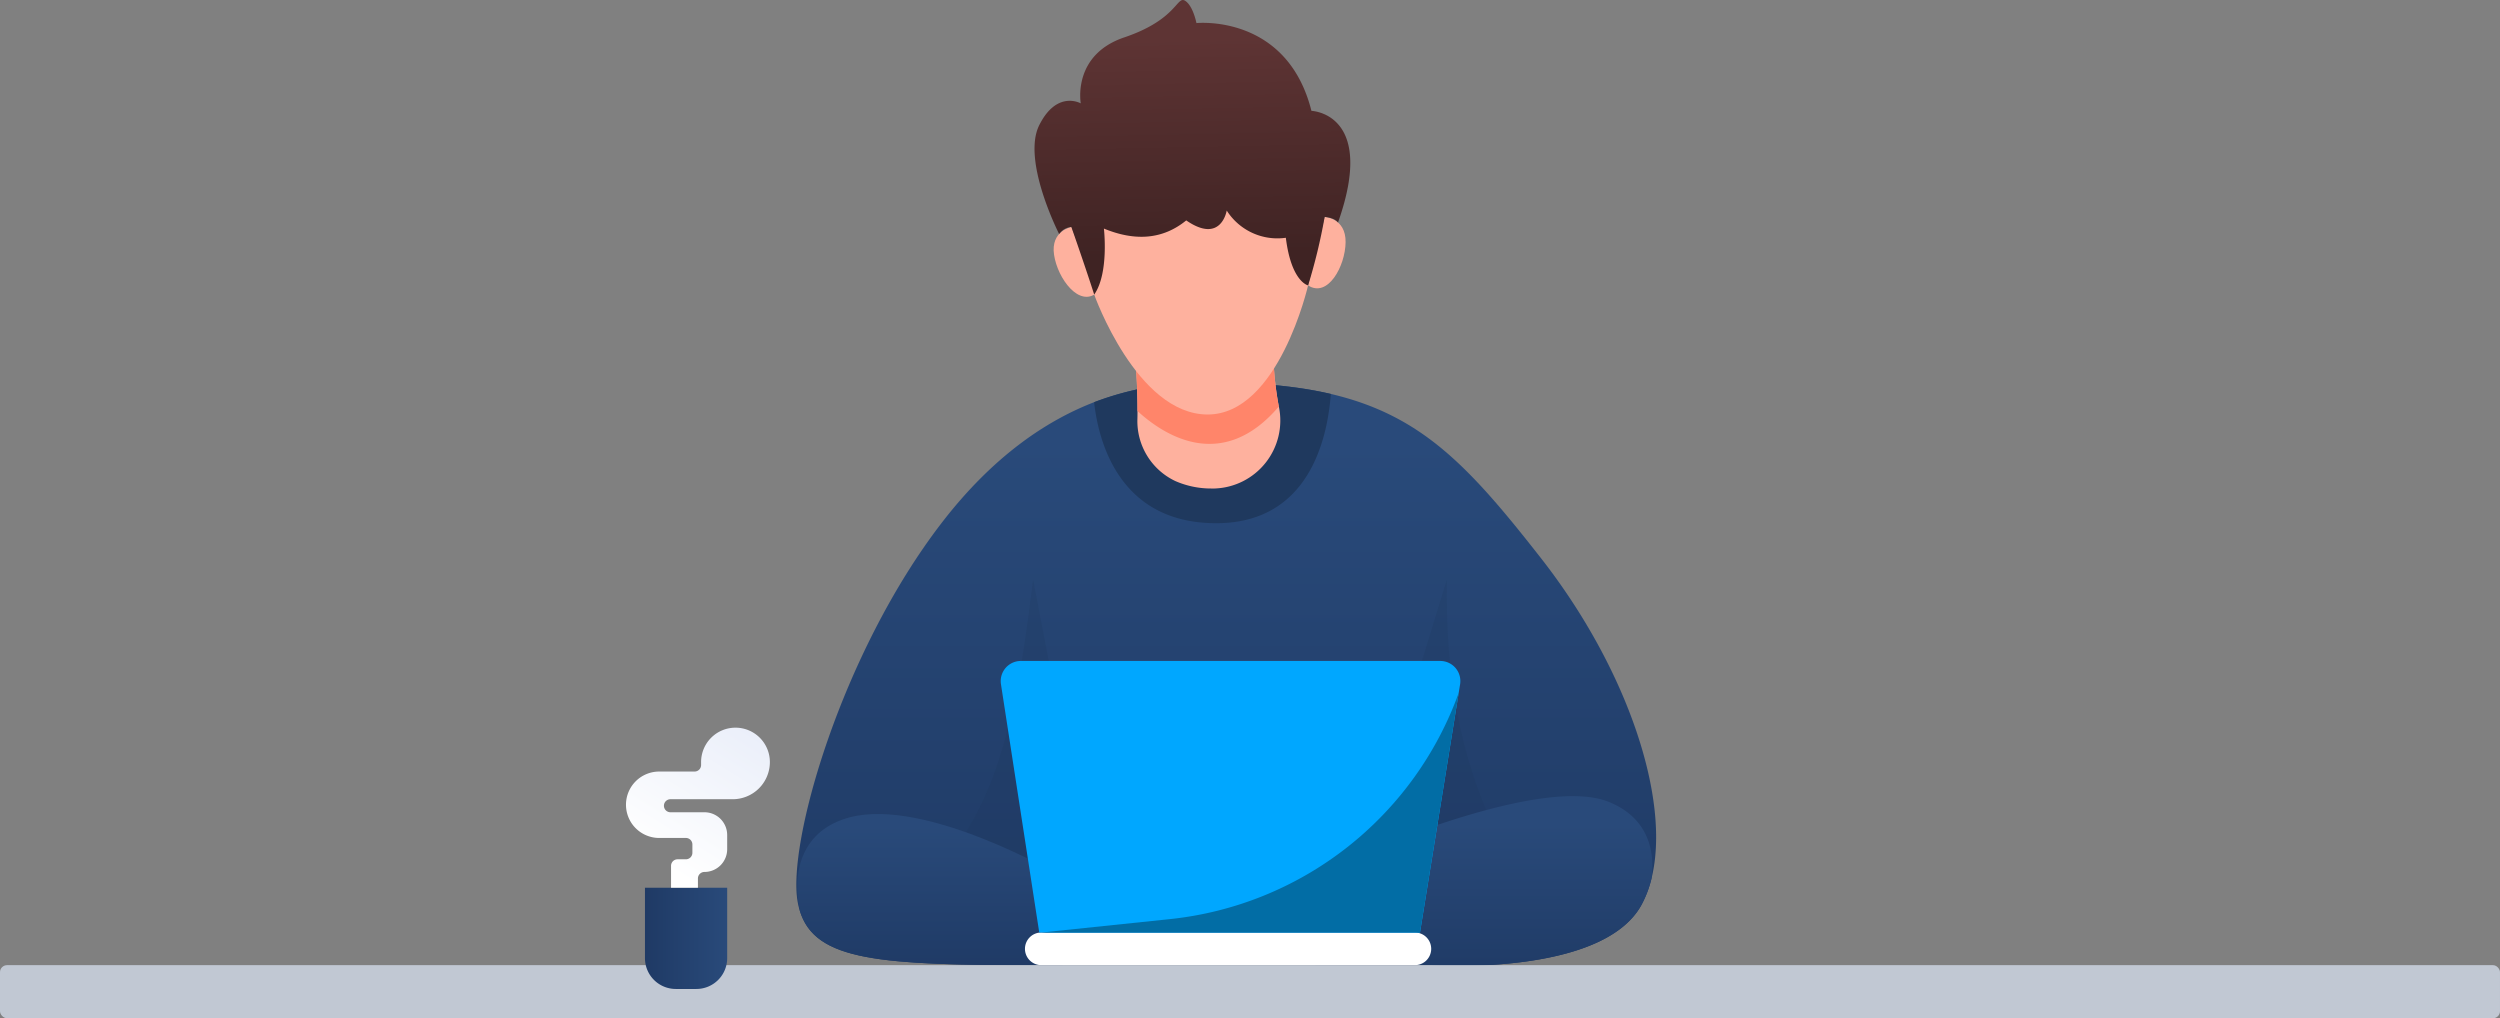 <svg xmlns="http://www.w3.org/2000/svg" xmlns:xlink="http://www.w3.org/1999/xlink" width="620" height="252.521" viewBox="0 0 620 252.521">
  <rect x="0" y="0" width="620" height="252.521" fill="#808080" stroke="none"/>
  <defs>
    <linearGradient id="linear-gradient" x1="0.5" y1="0.944" x2="0.5" y2="0.102" gradientUnits="objectBoundingBox">
      <stop offset="0" stop-color="#1f3a65"/>
      <stop offset="1" stop-color="#294a7a"/>
    </linearGradient>
    <linearGradient id="linear-gradient-2" x1="0.5" y1="1.04" x2="0.5" y2="0.166" xlink:href="#linear-gradient"/>
    <linearGradient id="linear-gradient-3" x1="0.5" y1="1.031" x2="0.5" y2="0.253" xlink:href="#linear-gradient"/>
    <linearGradient id="linear-gradient-4" x1="0.508" y1="0.868" x2="0.491" y2="0.143" gradientUnits="objectBoundingBox">
      <stop offset="0" stop-color="#3f2323"/>
      <stop offset="1" stop-color="#5e3434"/>
    </linearGradient>
    <linearGradient id="linear-gradient-5" x1="0" y1="0.5" x2="1" y2="0.5" xlink:href="#linear-gradient"/>
    <linearGradient id="linear-gradient-6" x1="0.948" y1="-0.448" x2="0.223" y2="0.846" gradientUnits="objectBoundingBox">
      <stop offset="0" stop-color="#e2e8f7"/>
      <stop offset="1" stop-color="#fff"/>
    </linearGradient>
  </defs>
  <g id="Grupo_294" data-name="Grupo 294" transform="translate(0 -87.071)">
    <path id="Caminho_57" data-name="Caminho 57" d="M499.54,410.959v.02a27.1,27.1,0,0,1-2.491,6.541c-9.781,17.881-52.144,14.945-52.144,14.945H348.21c-40.015,0-56.052-.992-59.88-13.486a16.21,16.21,0,0,1-.526-2.127c-2.714-14.52,10.792-61.763,35.762-94.163,12.778-16.565,25.98-25.292,37.746-29.85a75.9,75.9,0,0,1,28.128-4.92c12.271,0,22.173.91,30.578,2.875,22.558,5.286,34.364,18.042,52.062,40.662C493.728,359.1,504.379,391.56,499.54,410.959Z" transform="translate(-89.969 -106.025)" fill="url(#linear-gradient)"/>
    <path id="Caminho_58" data-name="Caminho 58" d="M320.872,389.465c10.493-16.5,13.792-39.4,16.707-62.631l9.114,47.251h78.975l14.512-47.251c-.342,22.084,2.687,43.742,13.163,64.463C453.343,391.3,401.7,449.734,320.872,389.465Z" transform="translate(-81.364 -96.002)" fill="#1f395e" opacity="0.22" style="mix-blend-mode: multiply;isolation: isolate"/>
    <path id="Caminho_59" data-name="Caminho 59" d="M353.409,410.54h-5.244c-40.015,0-56.052-.992-59.88-13.486-2.085-9.822.567-20.15,12.535-23.227C319.571,369.007,352.214,388,352.214,388Z" transform="translate(-89.924 -84.1)" fill="url(#linear-gradient-2)"/>
    <path id="Caminho_60" data-name="Caminho 60" d="M473.17,389.94s.02,0,0,.02a27.089,27.089,0,0,1-2.491,6.541c-9.781,17.881-52.144,14.945-52.144,14.945h-28.7l3.646-24.3s50.869-23.552,69.094-16.2C471.489,374.53,474.223,381.983,473.17,389.94Z" transform="translate(-63.6 -85.006)" fill="url(#linear-gradient-3)"/>
    <path id="Caminho_61" data-name="Caminho 61" d="M404.892,290.795c-.851,11.361-5.55,32.057-28.431,32.057-24.119,0-29.222-20.393-30.275-30.012a75.9,75.9,0,0,1,28.128-4.92C386.585,287.92,396.488,288.83,404.892,290.795Z" transform="translate(-74.844 -106.025)" fill="#1f395e"/>
    <path id="Caminho_62" data-name="Caminho 62" d="M429.242,404.511H336.6a4.05,4.05,0,0,1-4.051-4.051h0a4.05,4.05,0,0,1,4.051-4.049h92.644a4.05,4.05,0,0,1,4.051,4.049h0A4.05,4.05,0,0,1,429.242,404.511Z" transform="translate(-78.357 -78.081)" fill="#fff"/>
    <path id="Caminho_63" data-name="Caminho 63" d="M441.692,348.653l-.345,2.106v.02l-9.6,59.434H337.322l-9.5-61.6a5,5,0,0,1,4.921-5.751H436.771A4.988,4.988,0,0,1,441.692,348.653Z" transform="translate(-79.588 -91.874)" fill="#00a7ff"/>
    <path id="Caminho_64" data-name="Caminho 64" d="M439.286,349.158l-9.6,59.434h-93.92l31.833-3.321A85.617,85.617,0,0,0,439.286,349.158Z" transform="translate(-77.527 -90.252)" fill="#026da5"/>
    <path id="Caminho_65" data-name="Caminho 65" d="M373.94,315.626h-.629a22.149,22.149,0,0,1-9.112-1.842,16.436,16.436,0,0,1-9.415-15.412c.02-.668.02-1.315.02-1.963.02-5.408-.324-9.9-.324-9.9v-2.43l34.02-1.519a78.583,78.583,0,0,0,1.357,12.738c.02.06.02.1.04.162A16.868,16.868,0,0,1,373.94,315.626Z" transform="translate(-72.708 -107.407)" fill="#feb19e"/>
    <path id="Caminho_66" data-name="Caminho 66" d="M389.856,295.295c-14.175,16.645-28.734,6.925-35.052,1.114.02-5.408-.324-9.9-.324-9.9v-2.43l34.02-1.519A78.583,78.583,0,0,0,389.856,295.295Z" transform="translate(-72.708 -107.407)" fill="#ff856a"/>
    <path id="Caminho_67" data-name="Caminho 67" d="M346.476,276.786s10.548,29.735,28.141,29.735S399.523,274.5,399.523,274.5V246.657h-54.4Z" transform="translate(-75.116 -116.654)" fill="#feb19e"/>
    <path id="Caminho_68" data-name="Caminho 68" d="M342.6,257.275s-5.181.948-4.295,6.9,6.285,13.163,10.673,9.366Z" transform="translate(-76.9 -113.919)" fill="#feb19e"/>
    <path id="Caminho_69" data-name="Caminho 69" d="M392.489,255.3s5.262.235,5.194,6.249-4.438,13.895-9.3,10.731Z" transform="translate(-63.975 -114.428)" fill="#feb19e"/>
    <path id="Caminho_70" data-name="Caminho 70" d="M406.385,266.316a139.091,139.091,0,0,1-4.107,16.98s-4.169-.84-5.518-11.809a14.9,14.9,0,0,1-14.663-6.756s-1.349,8.437-10.04,2.447c-5.795,4.731-12.646,5.229-20.419,2.025,0,0,1.308,11.06-2.406,16.376,0,0-1.349-4.37-5.66-16.776a4.174,4.174,0,0,0-3.033,1.753s-9.32-18.228-4.932-27,10.294-5.4,10.294-5.4-2.195-11.981,10.8-16.369,12.993-10.295,15.019-9.112,2.868,5.568,2.868,5.568,22.444-2.363,28.519,21.769c0,0,16.209.518,6.591,27.687C409.7,267.7,409.064,266.57,406.385,266.316Z" transform="translate(-77.871 -125.447)" fill="url(#linear-gradient-4)"/>
    <path id="Caminho_71" data-name="Caminho 71" d="M408.632,282.557" transform="translate(-58.759 -107.407)" fill="#fff" stroke="#0f22d3" stroke-miterlimit="10" stroke-width="1.61"/>
    <rect id="Retângulo_29" data-name="Retângulo 29" width="620" height="13.163" rx="1.747" transform="translate(0 326.43)" fill="#c1c8d3"/>
    <g id="Grupo_293" data-name="Grupo 293">
      <path id="Retângulo_88" data-name="Retângulo 88" d="M0,0H20.392a0,0,0,0,1,0,0V17.449A7.649,7.649,0,0,1,12.743,25.1H7.649A7.649,7.649,0,0,1,0,17.449V0A0,0,0,0,1,0,0Z" transform="translate(159.95 307.235)" fill="url(#linear-gradient-5)"/>
      <path id="Caminho_969" data-name="Caminho 969" d="M506.924,375.982v-5.44a1.617,1.617,0,0,1,1.617-1.618H510.6a1.617,1.617,0,0,0,1.617-1.618v-2.058a1.618,1.618,0,0,0-1.617-1.618h-6.617a8.234,8.234,0,0,1-8.235-8.234h0a8.235,8.235,0,0,1,8.235-8.235h8.774a1.619,1.619,0,0,0,1.618-1.618v-.735a8.529,8.529,0,0,1,8.528-8.528h0a8.529,8.529,0,0,1,8.529,8.528h0a9.216,9.216,0,0,1-9.215,9.216H506.777a1.618,1.618,0,0,0-1.618,1.617h0a1.618,1.618,0,0,0,1.618,1.618h8.431a5.637,5.637,0,0,1,5.637,5.637v3.529a5.637,5.637,0,0,1-5.637,5.637h0a1.618,1.618,0,0,0-1.618,1.617v2.3Z" transform="translate(-340.504 -68.747)" fill="url(#linear-gradient-6)"/>
    </g>
  </g>
</svg>
